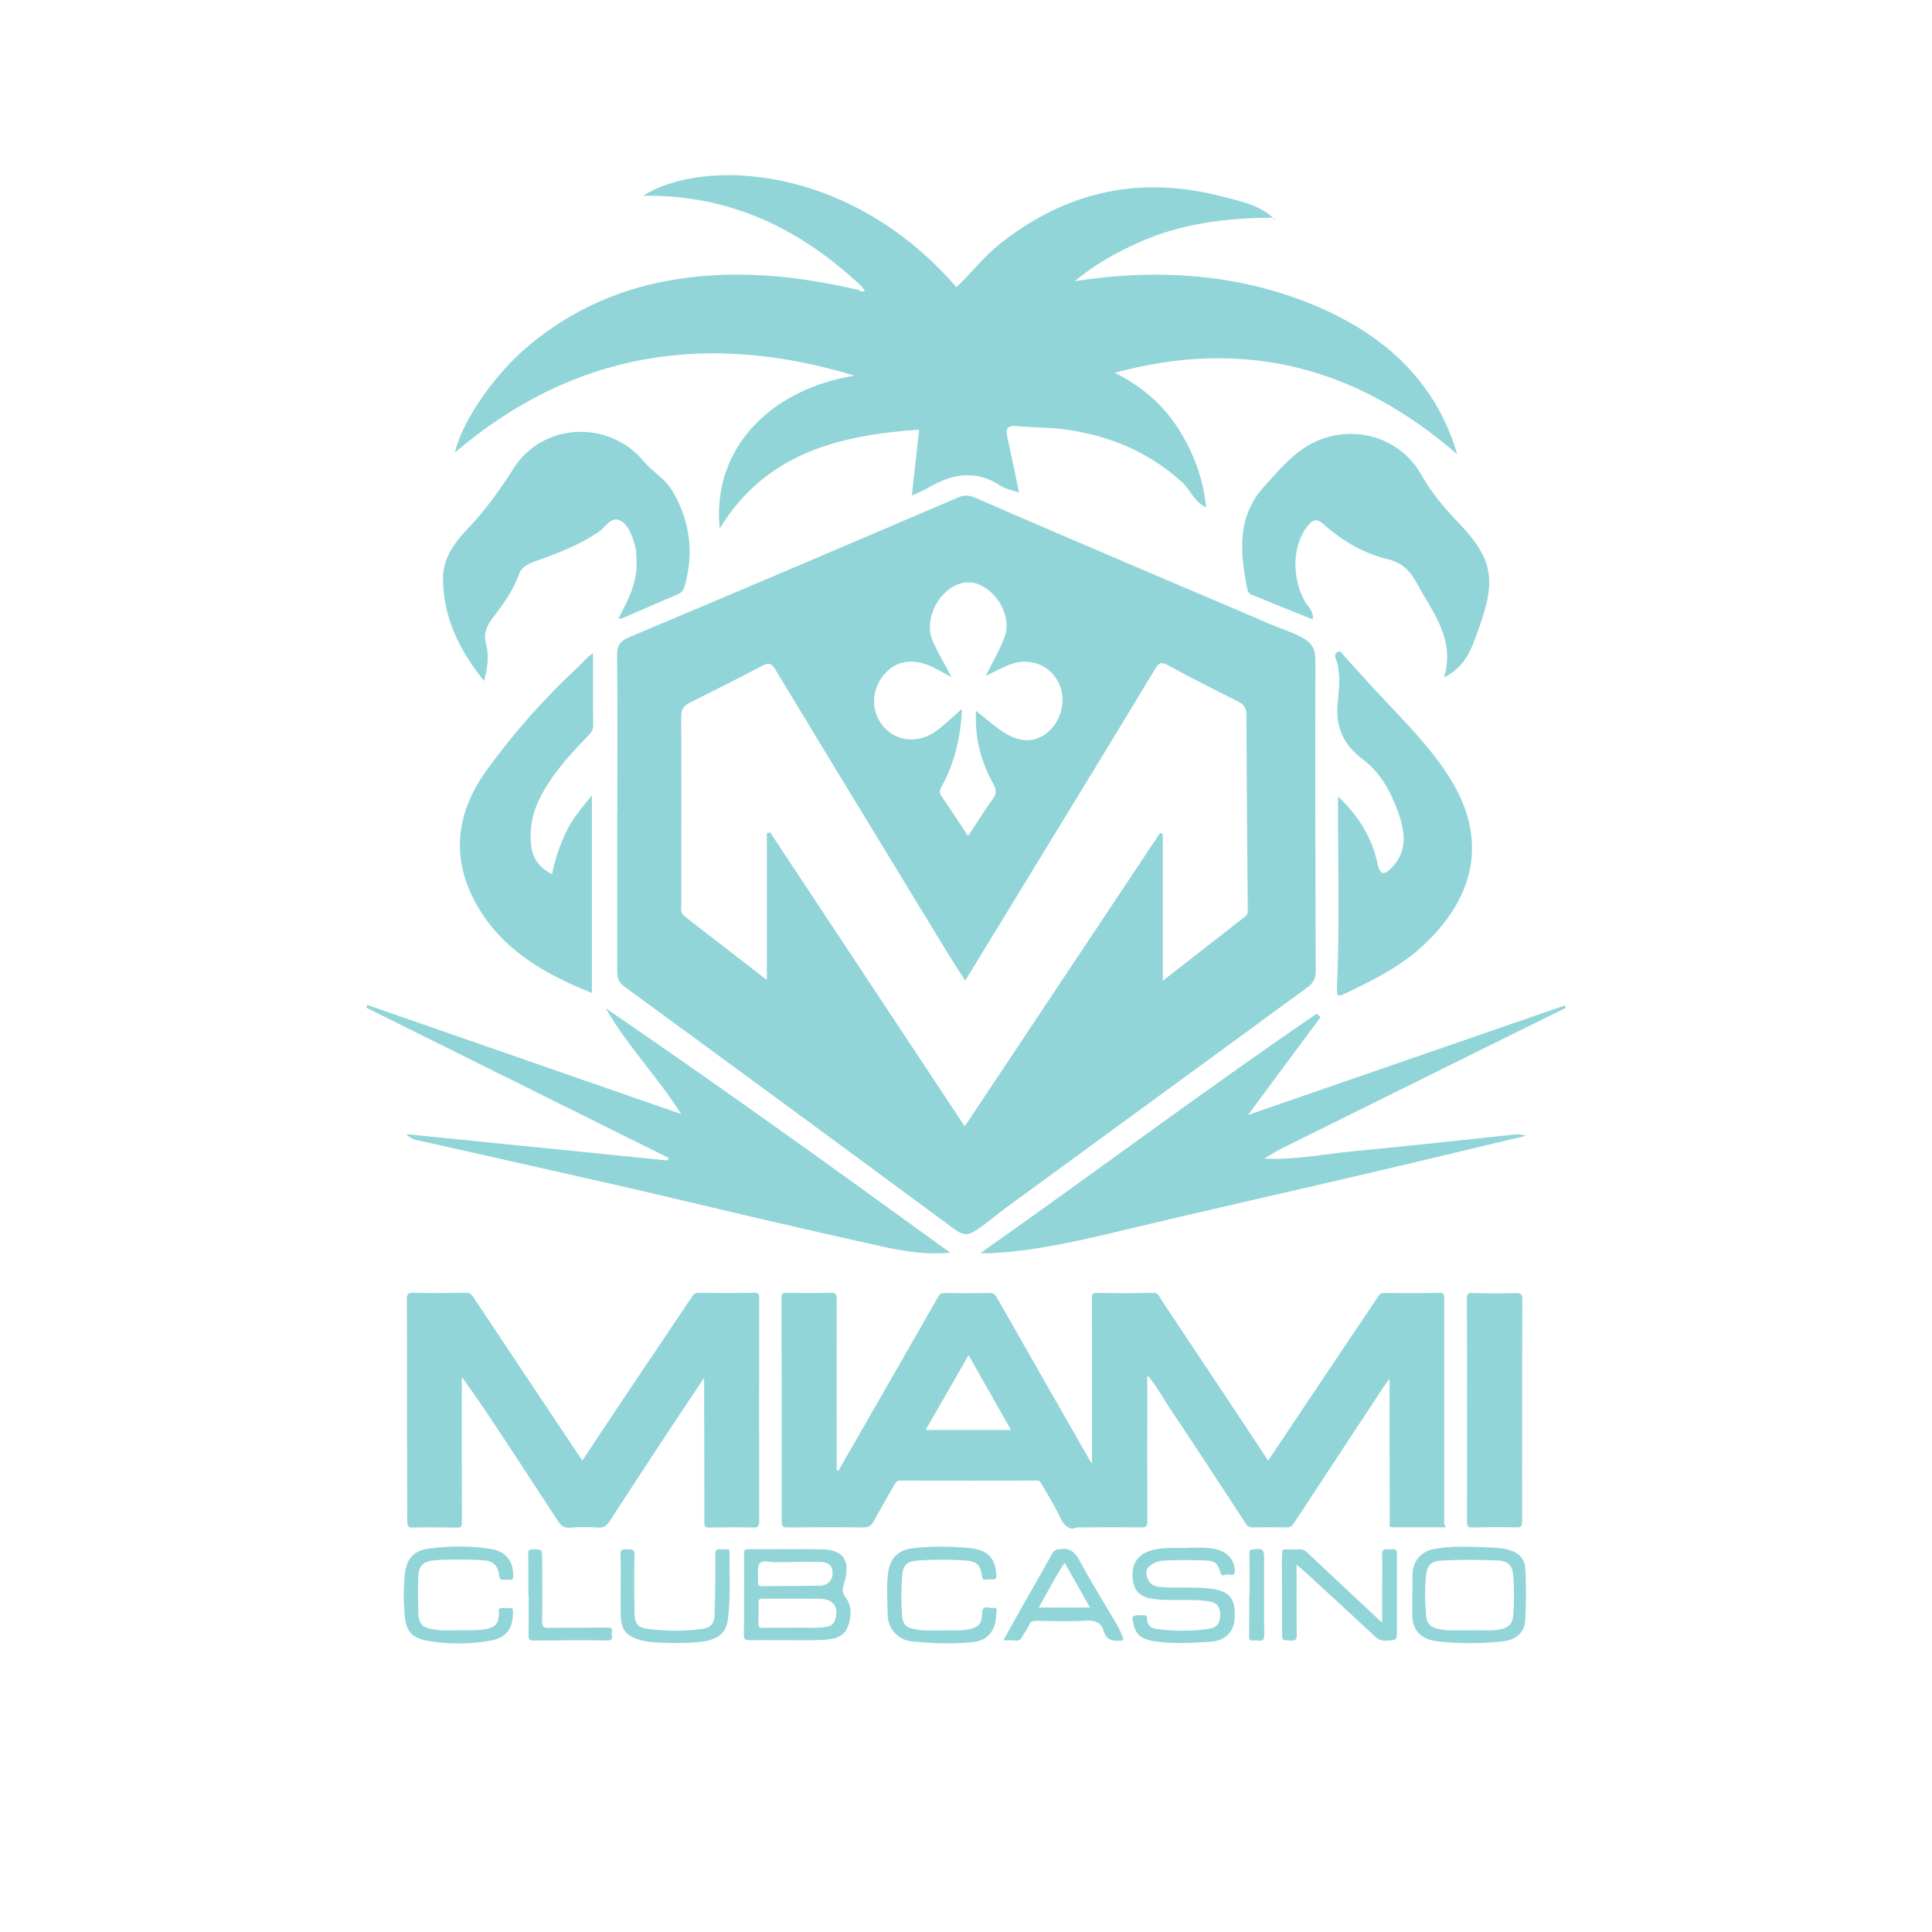 <?xml version="1.0" encoding="UTF-8"?>
<svg id="Layer_1" data-name="Layer 1" xmlns="http://www.w3.org/2000/svg" viewBox="0 0 400 400">
  <defs>
    <style>
      .cls-1 {
        fill: #91d5d9;
        stroke-width: 0px;
      }
    </style>
  </defs>
  <path class="cls-1" d="m173.58,304.5c2.04-3.55,4.08-7.1,6.12-10.65,4.85-8.45,9.7-16.89,14.52-25.35.36-.63.73-.81,1.43-.8,3.06.05,6.13.05,9.19,0,.74-.01,1.13.19,1.51.86,6.3,11.09,12.63,22.16,18.96,33.23.23.4.4.86.78,1.11,0-11.39.01-22.77-.02-34.14,0-.89.23-1.08,1.09-1.07,3.85.05,7.71.07,11.56-.02,1.16-.03,1.32.85,1.73,1.46,6.17,9.23,12.3,18.48,18.44,27.73,1.2,1.81,2.41,3.63,3.67,5.55,2.9-4.34,5.74-8.61,8.59-12.86,4.72-7.04,9.46-14.07,14.18-21.12.31-.46.58-.73,1.23-.73,3.81.04,7.62.04,11.42-.03.91-.02,1.04.28,1.04,1.1-.03,15.19-.02,30.38-.02,45.57,0,.59-.1,1.19.36,1.87-3.81,0-7.43,0-11.06,0-.94,0-.56-.73-.56-1.15-.03-7.22-.03-14.44-.04-21.67,0-2.53,0-5.06,0-7.94-.52.7-.89,1.15-1.21,1.64-6.22,9.44-12.44,18.88-18.64,28.33-.38.57-.75.83-1.46.81-2.36-.05-4.73-.03-7.09,0-.68,0-1.01-.24-1.41-.84-5.13-7.87-10.28-15.73-15.5-23.54-1.54-2.31-2.85-4.78-4.68-6.94-.39.18-.16.58-.17.86-.02,9.76-.04,19.52,0,29.28,0,.89-.18,1.19-1.13,1.18-4.11-.05-8.23-.03-12.34,0-.54,0-1.07-.04-1.65.18-.9.35-2.13-.59-2.72-1.84-1.22-2.61-2.73-5.05-4.18-7.53-.26-.44-.47-.5-.87-.5-9.41.01-18.82.03-28.24,0-.58,0-.85.19-1.11.65-1.47,2.6-3,5.18-4.43,7.8-.49.9-1.03,1.26-2.12,1.25-5.21-.07-10.42-.04-15.63,0-.92,0-1.27-.13-1.27-1.18.02-15.5,0-30.99-.05-46.49,0-.79.26-.91.96-.9,3.06.04,6.13.06,9.19-.01,1.04-.02,1.29.28,1.29,1.3-.03,11.29,0,22.59,0,33.88,0,.51,0,1.03,0,1.54.11.03.22.07.32.1Zm35.73-8.44c-2.95-5.21-5.81-10.27-8.77-15.5-3.04,5.29-5.93,10.32-8.9,15.5h17.67Z"/>
  <path class="cls-1" d="m145.79,285.27c-2.42,3.61-4.69,6.96-6.91,10.33-4.26,6.46-8.5,12.93-12.71,19.42-.58.89-1.16,1.32-2.29,1.25-1.96-.12-3.95-.14-5.91.02-1.21.1-1.83-.43-2.4-1.31-3.58-5.49-7.18-10.97-10.78-16.45-2.96-4.51-5.94-9-9.18-13.47,0,1.19,0,2.38,0,3.58,0,8.89-.01,17.77.02,26.66,0,.89-.32.97-1.06.96-3.02-.04-6.04-.06-9.06,0-.9.02-1.19-.19-1.19-1.13.01-6.92-.05-13.83-.06-20.75-.01-8.45.03-16.9-.04-25.34-.01-1.24.38-1.4,1.45-1.38,3.54.07,7.09.06,10.64,0,.8-.01,1.23.21,1.67.87,7.4,11.14,14.83,22.26,22.26,33.38.09.13.17.26.32.49,2.94-4.41,5.8-8.75,8.7-13.07,4.67-6.97,9.37-13.92,14.04-20.9.34-.51.66-.77,1.33-.76,3.85.05,7.71.05,11.56,0,.83-.01,1,.21,1,1.01-.03,15.41-.03,30.82,0,46.23,0,1.08-.26,1.38-1.36,1.35-2.97-.08-5.95-.05-8.93,0-.86.02-1.07-.22-1.07-1.08.01-9.5-.02-19-.05-28.5,0-.38,0-.76,0-1.42Z"/>
  <path class="cls-1" d="m127.82,168.05c0-10.78.08-21.56-.06-32.34-.03-2.15.65-3,2.61-3.83,22.73-9.55,45.41-19.22,68.07-28.92,1.31-.56,2.28-.42,3.52.12,11.05,4.81,22.12,9.54,33.2,14.28,9.26,3.96,18.54,7.85,27.77,11.85,2.15.93,4.4,1.58,6.53,2.7,2.4,1.26,2.88,2.65,2.88,5.07-.05,21.35-.02,42.7.07,64.05,0,1.59-.55,2.54-1.73,3.4-20.79,15.19-41.56,30.41-62.36,45.59-2.13,1.55-4.08,3.31-6.32,4.75-1.74,1.13-2.78.9-4.33-.24-22.78-16.82-45.59-33.59-68.45-50.3-1.39-1.02-1.43-2.15-1.43-3.53,0-10.89,0-21.77,0-32.66Zm30.96,4.49c.21-.08.42-.16.64-.24,13.4,20.25,26.81,40.5,40.32,60.91,13.64-20.5,27.04-40.63,40.44-60.76l.56.22v30.39c5.99-4.68,11.54-9.01,17.1-13.34.6-.47.5-1.05.49-1.7-.11-13.32-.23-26.64-.26-39.96,0-1.5-.53-2.23-1.82-2.87-4.81-2.39-9.61-4.82-14.32-7.4-1.46-.8-1.95-.68-2.83.79-8.05,13.38-16.22,26.7-24.35,40.03-4.92,8.07-9.85,16.14-14.91,24.42-1.2-1.87-2.25-3.44-3.24-5.06-12.02-19.73-24.05-39.45-36-59.23-.86-1.43-1.42-1.63-2.85-.87-4.93,2.61-9.93,5.11-14.92,7.61-1.25.63-1.8,1.39-1.79,2.92.07,12.9.02,25.8.02,38.69,0,.92-.26,1.91.67,2.62,5.55,4.28,11.09,8.57,17.04,13.18v-30.36Zm38.27-32.3c-1.94-1.05-3-1.69-4.12-2.21-4.38-2.03-8.19-1.09-10.58,2.56-2.2,3.37-1.73,7.72,1.12,10.43,2.93,2.79,7.4,2.77,10.95-.11,1.51-1.23,2.95-2.56,4.75-4.14-.28,5.98-1.54,11.14-4.14,15.92-.47.86-.63,1.38-.05,2.23,1.8,2.59,3.5,5.24,5.45,8.18,1.83-2.77,3.36-5.26,5.08-7.63.88-1.2.8-2.02.08-3.31-2.52-4.55-3.82-9.43-3.51-14.97,2.09,1.64,3.8,3.19,5.71,4.42,3.77,2.42,7.13,2.13,9.76-.6,2.74-2.86,3.24-7.39,1.15-10.51-2.22-3.31-6.19-4.4-10.07-2.73-1.37.59-2.69,1.28-4.54,2.18,1.53-3.13,3-5.58,3.95-8.22,1.85-5.09-3.46-11.94-8.41-11.1-4.96.85-8.56,7.41-6.52,12.08,1,2.29,2.3,4.45,3.92,7.53Z"/>
  <path class="cls-1" d="m178.4,59.32c-12.68-12.02-27.42-19.08-45.26-18.78,12.21-7.83,42.73-6.73,64.87,18.92,3.06-2.88,5.59-6.25,8.91-8.89,13.65-10.87,28.84-14.3,45.77-9.97,3.87.99,7.82,1.71,10.93,4.52l.07-.06c-9.55.05-18.91,1.13-27.76,5.07-4.8,2.13-9.34,4.67-13.42,8.08,17.01-2.63,33.81-1.58,49.54,4.97,13.88,5.78,25.09,15.25,29.65,30.88-20.51-17.83-43.68-24.25-70.87-16.89,5.75,2.95,10.02,6.68,13.16,11.63,3.12,4.92,5.12,10.22,5.72,16.25-2.51-1.15-3.25-3.66-5-5.25-6.98-6.33-15.26-9.71-24.47-10.92-3.24-.43-6.54-.35-9.8-.66-2.04-.2-2.27.63-1.88,2.33.84,3.68,1.57,7.38,2.42,11.42-1.42-.5-2.79-.71-3.84-1.4-5.23-3.45-10.2-2.45-15.17.54-.89.53-1.89.89-3.18,1.48.51-4.66.99-8.99,1.5-13.64-16.61,1.16-31.76,4.88-41.28,20.47-1.65-15.93,9.76-28.66,27.88-31.65-30.3-9.18-58.09-5.08-82.71,15.93,1.47-6.5,8.21-16.23,15.3-22.15,13.52-11.29,29.34-15.24,46.61-14.63,7.32.26,14.48,1.48,21.6,3.08.42.33.85.51,1.37.21-.22-.29-.43-.58-.65-.88Z"/>
  <path class="cls-1" d="m303.73,291.82c0-7.66.02-15.31-.02-22.97,0-.89.17-1.18,1.13-1.15,2.97.09,5.95.1,8.93.03,1.05-.03,1.42.17,1.41,1.3-.05,8.18-.03,16.36-.03,24.54,0,7.13-.03,14.26,0,21.4,0,1.01-.24,1.29-1.28,1.26-2.97-.08-5.95-.06-8.93.02-.99.03-1.23-.22-1.22-1.2.04-7.74.02-15.49.02-23.23h0Z"/>
  <path class="cls-1" d="m138.46,239.75c-20.88-10.38-41.76-20.75-62.64-31.13.07-.18.15-.37.22-.55,21.52,7.48,43.03,14.95,65,22.59-4.99-7.86-11.22-14.18-15.6-21.89,23.92,16.34,47.39,33.25,71.3,50.59-5.09.45-9.49-.28-13.84-1.23-8.63-1.9-17.23-3.88-25.83-5.87-9.35-2.17-18.68-4.45-28.04-6.59-14.29-3.26-28.6-6.44-42.9-9.67-.7-.16-1.37-.49-1.99-1.19,18.02,1.82,36.04,3.64,54.06,5.46.09-.18.18-.35.26-.53Z"/>
  <path class="cls-1" d="m261.51,239.86c6.37.38,12.62-.94,18.91-1.53,11.04-1.04,22.07-2.29,33.1-3.43.8-.08,1.62-.01,2.45.24-10.93,2.6-21.86,5.25-32.8,7.8-16.87,3.94-33.78,7.74-50.63,11.77-9.04,2.16-18.07,4.3-27.4,4.75-.48.02-.97,0-2.18,0,23.67-16.66,46.29-33.65,69.66-49.59.26.24.52.49.78.73-4.81,6.49-9.63,12.98-15.01,20.24,22.45-7.76,44.01-15.21,65.56-22.66.08.16.15.32.23.49-2.72,1.34-5.43,2.67-8.15,4.02-16.9,8.36-33.81,16.72-50.71,25.11-1.31.65-2.54,1.47-3.81,2.21.04,0,.09,0,.13,0-.04-.05-.09-.1-.13-.14Z"/>
  <path class="cls-1" d="m154.06,330.13c0-2.8.02-5.6-.02-8.39,0-.69.07-1,.88-.99,5.11.03,10.23-.08,15.34.03,4.2.09,5.85,2.15,4.61,6.68-.38,1.4-.75,2.05.29,3.41,1.27,1.68,1.11,4.01.33,6.03-.62,1.62-2.06,2.28-3.72,2.48-2.44.3-4.89.2-7.34.21-3.06.02-6.12-.04-9.18,0-.93.01-1.28-.17-1.25-1.21.09-2.75.03-5.51.03-8.26h0Zm10.18,6.88c2.07-.15,4.56.24,7.04-.23.82-.15,1.36-.61,1.61-1.36.86-2.64-.29-4.35-3.08-4.4-3.98-.07-7.95,0-11.93-.03-.74,0-.87.26-.85.91.04,1.4.04,2.8-.03,4.19-.03.74.17.96.93.94,1.96-.06,3.93-.02,6.31-.02Zm-.26-13.64s0,.04,0,.06c-1.05,0-2.1-.05-3.15.01-1.23.07-2.95-.61-3.58.29-.63.9-.2,2.53-.3,3.83-.06.76.28.84.92.84,3.89-.05,7.78-.04,11.68-.08,1.84-.02,2.85-1.03,2.82-2.72-.03-1.52-.86-2.21-2.75-2.23-1.88-.02-3.76,0-5.64,0Z"/>
  <path class="cls-1" d="m128.33,127.49c1.88-3.55,3.68-7.13,3.46-11.31-.06-1.05,0-2.15-.3-3.14-.56-1.93-1.23-4.13-2.88-5.15-2-1.24-3.17,1.21-4.56,2.16-4.05,2.78-8.55,4.51-13.12,6.11-1.52.54-2.95,1.15-3.54,2.86-1.19,3.44-3.4,6.29-5.55,9.15-1.16,1.54-1.75,3.2-1.24,5.03.72,2.56.36,5.01-.39,7.78-5.1-6.33-8.48-13.17-8.49-21.28,0-4.14,2.4-7.39,5.12-10.24,3.66-3.84,6.69-8.08,9.54-12.55,6.05-9.5,19.81-10.03,26.96-1.32,1.73,2.11,4.3,3.44,5.75,5.85,3.79,6.3,4.66,12.98,2.62,20.07-.32,1.11-1.05,1.41-1.96,1.79-3.69,1.54-7.34,3.16-11.01,4.75-.14-.19-.28-.37-.43-.56Z"/>
  <path class="cls-1" d="m298.98,140.23c2.32-7.72-2.16-13.16-5.44-19.13-1.53-2.79-3.01-4.54-6.22-5.32-4.97-1.2-9.41-3.79-13.22-7.2-1.61-1.44-2.39-.91-3.42.39-3.11,3.92-3.3,10.62-.5,15.58.6,1.06,1.77,1.86,1.64,3.71-4.36-1.76-8.6-3.45-12.82-5.19-.32-.13-.65-.6-.73-.95-1.49-7.58-2.34-15.05,3.52-21.46,3.2-3.51,6.18-7.24,10.66-9.26,8.08-3.65,17.55-.74,21.85,6.93,2.03,3.63,4.6,6.69,7.48,9.69,8.19,8.52,7.94,12.81,3.42,24.75-1.11,2.92-2.66,5.74-6.23,7.48Z"/>
  <path class="cls-1" d="m245.56,320.48c2.01-.07,4.02-.16,6.02.23,2.48.48,4.1,2.32,4.07,4.52,0,.64-.15.87-.79.8-.43-.05-.91-.09-1.3.04-.58.19-.73,0-.89-.52-.56-1.9-1.08-2.37-2.98-2.46-2.88-.14-5.77-.11-8.66.01-1.21.05-2.33.49-3.17,1.25-1.17,1.06-.23,3.62,1.37,4.04,1.07.28,2.17.26,3.26.28,2.67.05,5.34-.08,8,.23,4.47.51,5.39,2.39,5.12,6.41-.18,2.62-2.14,4.42-4.9,4.59-3.66.22-7.33.5-10.99,0-1.98-.27-3.95-.56-4.79-2.79-.08-.2-.2-.41-.21-.62-.03-.64-.55-1.58-.08-1.84.65-.36,1.6-.23,2.42-.21.48.01.41.52.43.83.07,1.23.83,1.84,1.91,1.98,3.61.47,7.24.52,10.85-.02,1.82-.27,2.44-1.27,2.37-3.17-.06-1.55-.78-2.31-2.57-2.56-2.52-.36-5.07-.2-7.6-.24-1.36-.02-2.71-.04-4.05-.28-2.32-.42-3.5-1.53-3.83-3.68-.42-2.77.45-4.77,2.52-5.8,1.36-.67,2.83-.9,4.31-.98,1.39-.08,2.8-.02,4.2-.02Z"/>
  <path class="cls-1" d="m268.45,323.95c0,5.06-.03,9.82.02,14.59.01.96-.3,1.14-1.18,1.12-1.85-.04-1.85,0-1.85-1.87-.01-4.94-.04-9.88-.05-14.82,0-.48.11-.96.08-1.43-.05-.67.25-.8.85-.77.87.05,1.75.06,2.62,0,.71-.06,1.2.18,1.71.67,4.96,4.69,9.96,9.34,14.94,14,.12.11.25.22.56.48,0-2.01,0-3.82,0-5.62,0-2.8.05-5.6,0-8.4-.02-.94.3-1.27,1.19-1.14.26.04.53.04.79,0,.83-.12,1.11.14,1.1,1.05-.04,5.16,0,10.33,0,15.49,0,2.32-.02,2.28-2.29,2.38-.89.04-1.53-.2-2.2-.82-4.8-4.47-9.64-8.91-14.47-13.34-.5-.46-1.03-.89-1.82-1.55Z"/>
  <path class="cls-1" d="m277.01,164.87c4.37,4.17,7.07,8.62,8.19,13.94.5,2.37,1.35,2.49,2.96.82,3.41-3.54,2.69-7.66,1.28-11.56-1.51-4.16-3.63-8.14-7.31-10.88-4.06-3.03-5.72-6.8-5.16-11.93.32-2.94.66-6.07-.45-9.02-.25-.67.05-1.08.5-1.28.61-.28.85.39,1.17.74,2.35,2.56,4.65,5.17,7.02,7.71,5.35,5.74,11.01,11.25,15.14,17.97,8.09,13.15,4.46,25-5.87,34.53-4.61,4.25-10.2,7.03-15.81,9.71-1.73.83-1.94.72-1.86-1.28.56-12.96.19-25.92.2-39.47Z"/>
  <path class="cls-1" d="m122.78,135.24c0,4.95-.05,9.91.04,14.86.02,1.27-.7,1.87-1.43,2.62-3.76,3.88-7.33,7.89-9.75,12.79-1.5,3.03-2.01,6.2-1.67,9.53.28,2.72,1.72,4.61,4.32,5.97.62-3.22,1.64-6.06,2.95-8.82,1.29-2.7,3.21-4.95,5.31-7.52v40.91c-9.74-3.88-18.57-8.89-23.88-18.29-5.4-9.56-4.25-19.03,1.99-27.69,5.66-7.86,12.12-15.12,19.24-21.72.9-.83,1.59-1.81,2.88-2.65Z"/>
  <path class="cls-1" d="m292.45,329.83c0-1.31-.04-2.63,0-3.94.09-2.65,1.72-4.66,4.38-5.17,3.72-.71,7.49-.48,11.25-.35,1.55.06,3.11.09,4.62.61,1.96.67,2.97,1.83,3.1,3.91.22,3.5.16,7,0,10.49-.12,2.55-1.86,4.17-4.8,4.47-4.45.45-8.91.49-13.36-.02-2.86-.33-5.36-1.82-5.26-5.8.04-1.4,0-2.8,0-4.2.02,0,.04,0,.05,0Zm11.94,7.73c2.18-.15,4.38.21,6.54-.29,1.38-.32,2.2-1.13,2.34-2.61.26-2.84.24-5.68.03-8.51-.14-1.95-1.12-2.98-3.06-3.06-3.98-.17-7.96-.2-11.94.02-1.95.11-2.83.98-3.04,2.95-.3,2.79-.25,5.59,0,8.38.16,1.78.92,2.48,2.71,2.86,2.12.45,4.27.13,6.41.26Z"/>
  <path class="cls-1" d="m195.19,337.57c1.7-.1,3.41.12,5.11-.19,2.28-.42,2.96-1.06,3.03-3.37.06-2,1.48-.92,2.26-1.09,1.12-.24.67.75.67,1.23-.05,3.37-1.71,5.53-4.85,5.83-3.53.34-7.1.33-10.64.02-1.22-.11-2.47-.06-3.67-.6-2.03-.91-3.27-2.82-3.32-5.08-.06-2.76-.23-5.52.04-8.26.35-3.54,2.1-5.24,5.63-5.57,3.8-.36,7.6-.37,11.4.03,3.64.39,5.25,2.08,5.42,5.51.04.72-.1,1.06-.9.97-.43-.05-.88,0-1.31.05-.51.07-.63-.13-.71-.62-.39-2.58-1.13-3.21-3.76-3.37-3.15-.19-6.3-.2-9.44.02-2.43.17-3.2.9-3.38,3.27-.21,2.71-.23,5.42,0,8.13.16,1.86.78,2.46,2.65,2.84,1.91.39,3.84.17,5.76.26Z"/>
  <path class="cls-1" d="m95.04,337.51c1.75-.04,3.5.13,5.24-.17,2.3-.39,2.92-1.06,3.03-3.34.02-.37-.3-1,.38-1.06.81-.07,1.63,0,2.45.06.03,0,.05.4.06.61.11,3.52-1.32,5.51-4.76,6.09-4.38.74-8.8.78-13.18-.05-2.96-.56-4.19-1.99-4.45-4.99-.26-2.88-.31-5.77,0-8.65.35-3.35,1.85-5.03,5.17-5.43,4.26-.51,8.56-.57,12.82.15,3.03.52,4.56,2.62,4.43,5.69-.02.54-.17.69-.67.66-.44-.03-.88-.05-1.31-.02-.58.05-.8-.12-.88-.77-.26-2.23-1.27-3.16-3.49-3.27-3.28-.17-6.56-.22-9.84.02-2.36.17-3.34,1.06-3.44,3.42-.1,2.45-.06,4.9,0,7.35.07,2.84,1.13,3.33,4.24,3.68,1.38.16,2.8.03,4.2.03Z"/>
  <path class="cls-1" d="m207.71,339.65c1.45-2.58,2.79-5.01,4.16-7.43,2-3.53,4.05-7.04,5.99-10.61.39-.72.84-.75,1.51-.86,2.07-.34,3.18.53,4.15,2.36,1.73,3.27,3.68,6.43,5.55,9.62,1.16,1.98,2.52,3.9,3.33,6.1.2.55.35.81-.47.86-1.6.11-2.87-.13-3.39-1.92-.55-1.9-1.84-2.34-3.76-2.23-3.36.19-6.74.07-10.11.04-.79,0-1.3.05-1.67.98-.31.77-.95,1.46-1.33,2.26-.31.66-.77.94-1.55.83-.72-.1-1.46-.02-2.41-.02Zm7.34-6.83h10.62c-1.77-3.13-3.49-6.17-5.25-9.28-1.99,3.05-3.56,6.12-5.37,9.28Z"/>
  <path class="cls-1" d="m128.5,328.1c0-2.06.1-4.12-.04-6.17-.08-1.28.58-1.19,1.41-1.16.83.03,1.54-.12,1.5,1.25-.12,3.98-.07,7.96,0,11.94.04,2.31.72,3.06,3.01,3.33,3.53.41,7.08.44,10.6.02,2.25-.26,2.96-1.13,3-3.37.08-3.98.16-7.96.1-11.94-.02-1.13.35-1.35,1.3-1.23.34.04.7.02,1.05,0,.36-.03.6.05.6.47-.04,4.76.28,9.54-.36,14.27-.37,2.72-2.24,4-5.43,4.39-2.84.34-5.69.33-8.52.2-2.2-.1-4.43-.28-6.39-1.52-1.48-.93-1.72-2.43-1.79-3.93-.1-2.18-.03-4.37-.03-6.56h0Z"/>
  <path class="cls-1" d="m109.39,330.11c0-2.8.03-5.6-.02-8.4-.01-.75.18-.95.93-.94,1.96.03,1.95,0,1.95,1.9,0,4.33.05,8.67-.01,13-.02,1.12.32,1.38,1.39,1.37,4.03-.07,8.05-.02,12.08-.07.81-.01,1.17.18.96.99-.16.64.6,1.7-.98,1.68-5.08-.07-10.15-.03-15.23.02-.81,0-1.05-.19-1.03-1,.05-2.84.02-5.69.02-8.53-.02,0-.04,0-.06,0Z"/>
  <path class="cls-1" d="m258.7,330.18c0-2.88.02-5.76-.02-8.64,0-.51.06-.66.58-.73,2.25-.3,2.46-.13,2.46,2.15,0,5.15-.03,10.3.03,15.45.01,1.04-.27,1.42-1.29,1.24-.3-.05-.61-.05-.91,0-.77.1-.94-.22-.93-.95.05-2.84.02-5.67.02-8.51.02,0,.04,0,.06,0Z"/>
  <path class="cls-1" d="m263.61,45.12c.14.06.28.13.42.19-.12.05-.23.11-.35.16,0-.13,0-.27,0-.4,0,0-.07.06-.07.06Z"/>
  <path class="cls-1" d="m128.75,128.04c-.26.02-.51.03-.77.05.12-.2.23-.41.35-.61.14.19.28.37.43.56Z"/>
</svg>